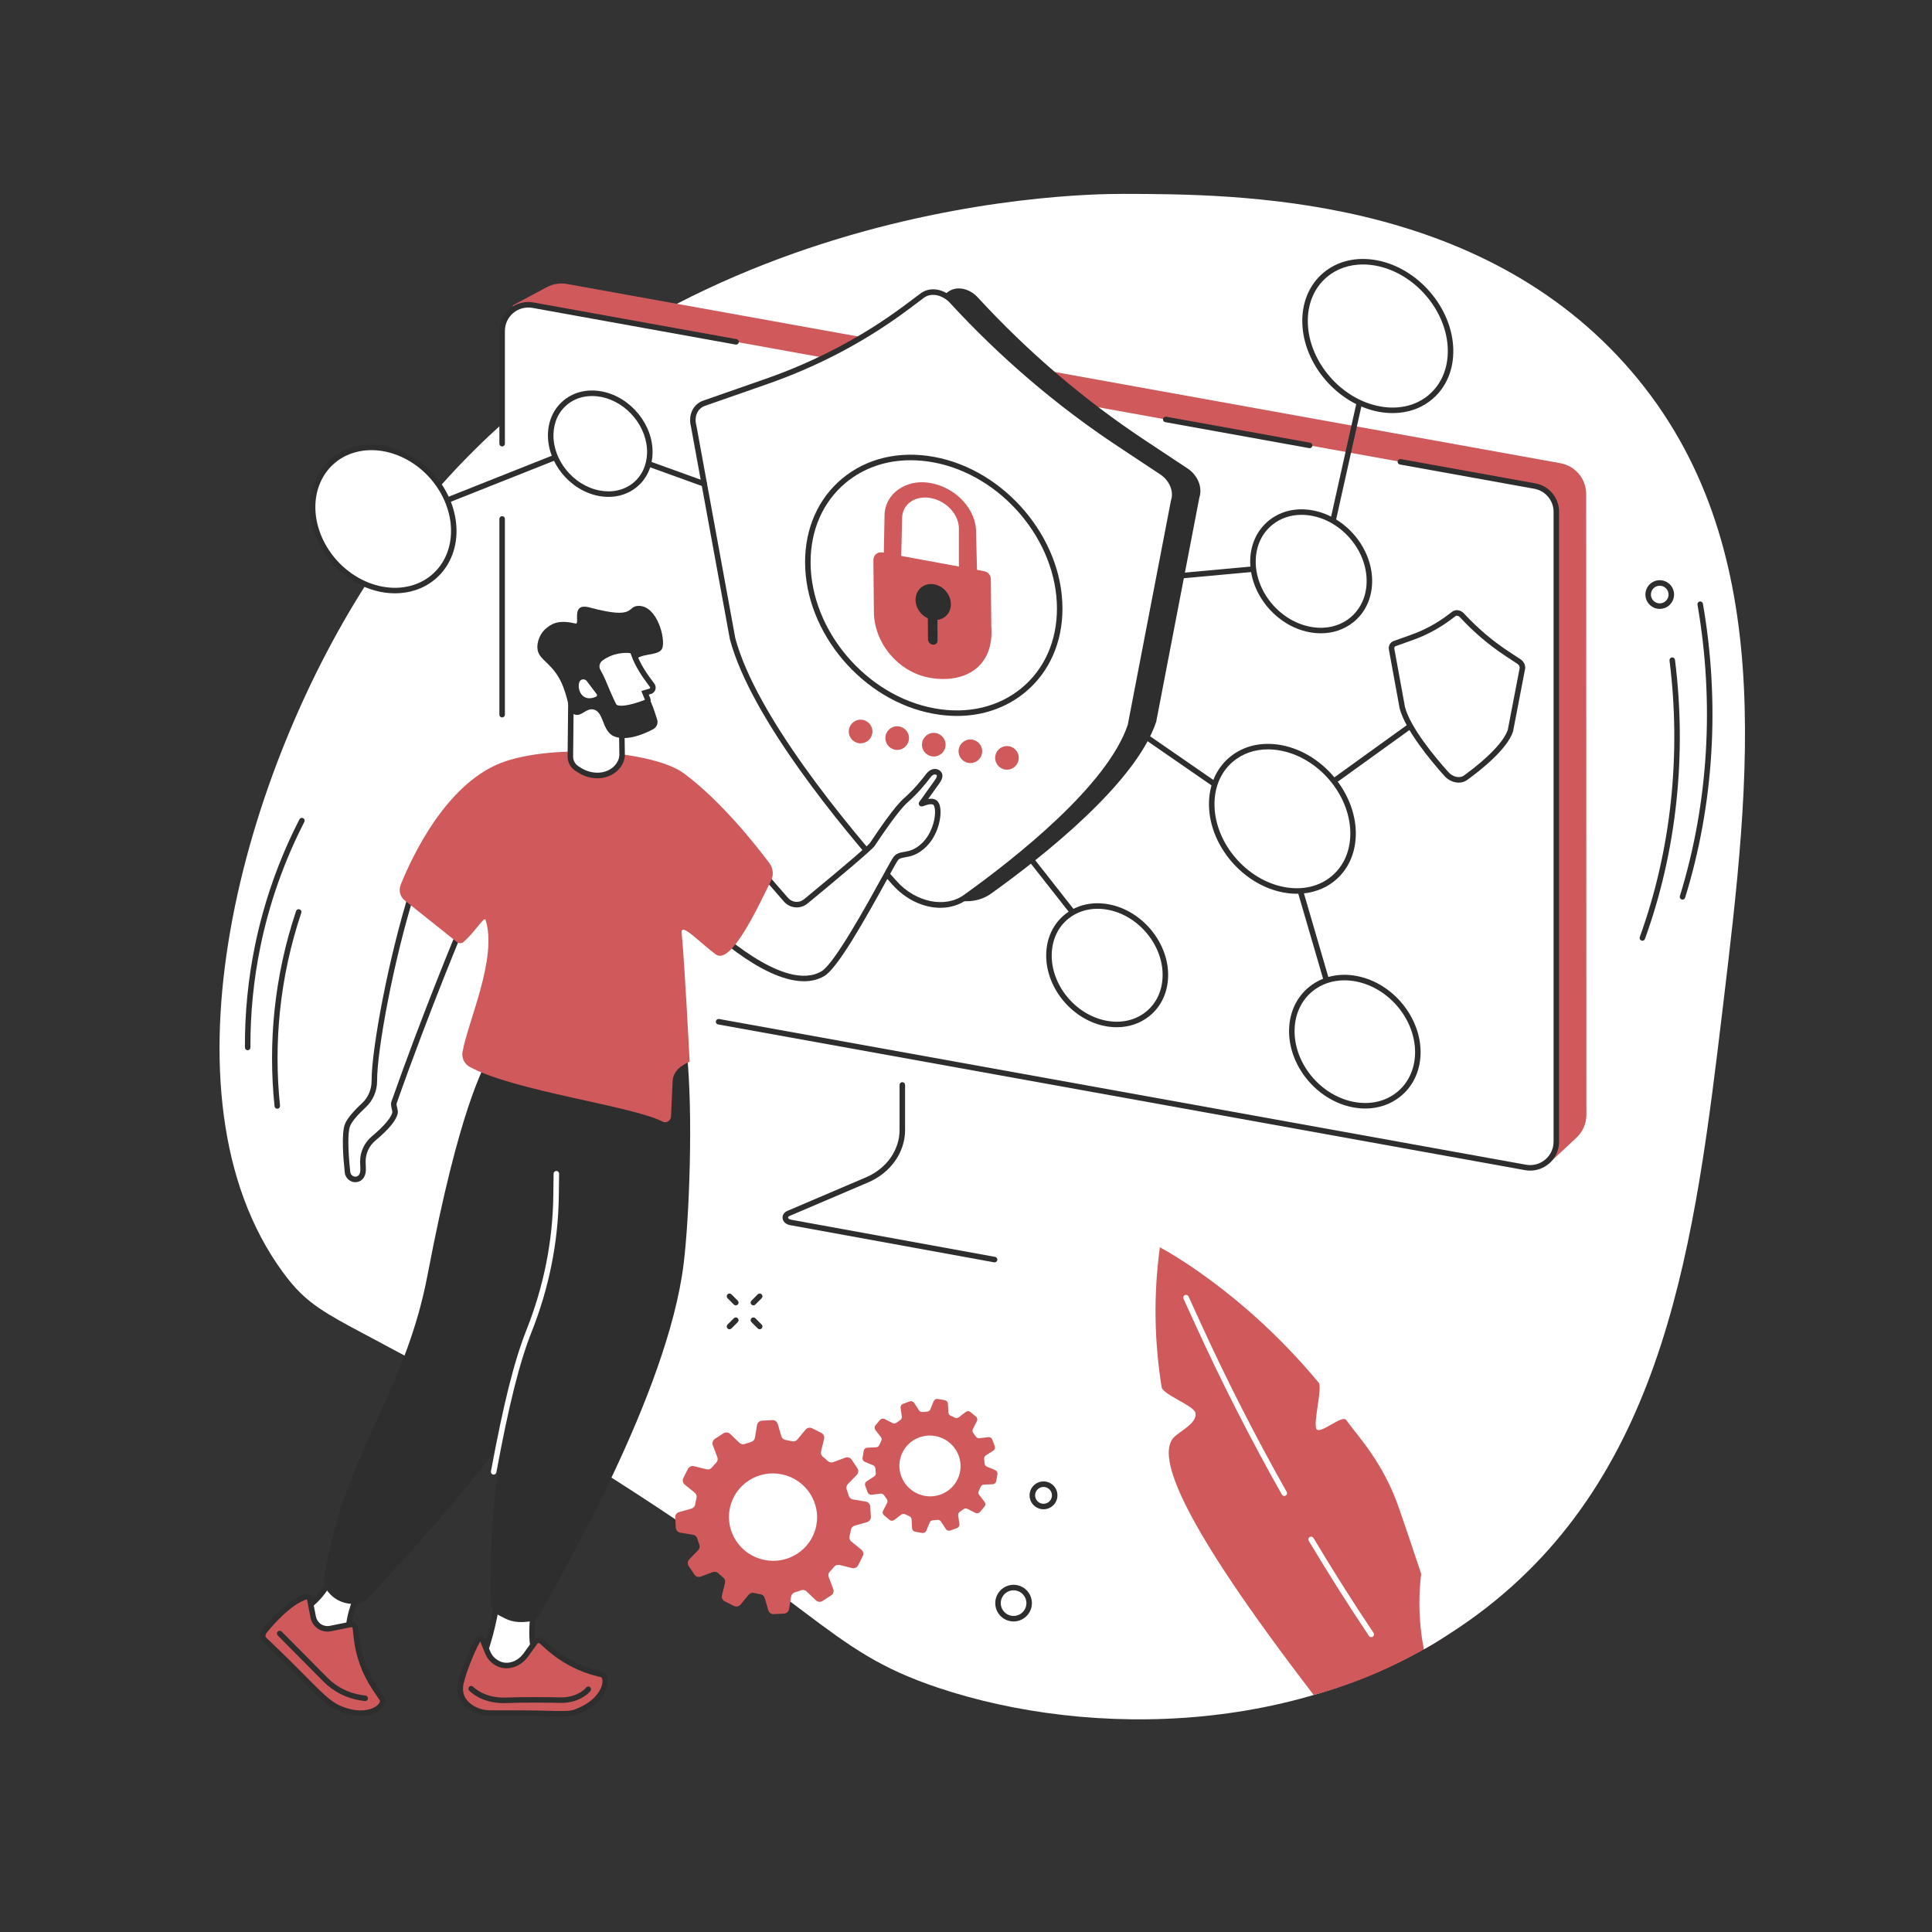 <svg xmlns="http://www.w3.org/2000/svg" xmlns:xlink="http://www.w3.org/1999/xlink" width="500" zoomAndPan="magnify" viewBox="0 0 375 375" height="500" preserveAspectRatio="xMidYMid meet" version="1.0"><rect x="0" y="0" width="375" height="375" fill="#333333" stroke="none"/><defs><clipPath id="7e8a6b6699"><path d="M 42 37.5 L 339 37.5 L 339 334 L 42 334 Z M 42 37.5 " clip-rule="nonzero"/></clipPath></defs><g clip-path="url(#7e8a6b6699)"><path fill="#ffffff" d="M 217.898 37.633 C 208.273 37.617 120.469 38.957 72.492 111.223 C 46.953 149.688 29.816 212.59 54.852 246.863 C 62.242 256.984 66.117 254.758 105.637 278.711 C 159.879 311.598 159.625 320.062 182.078 327.586 C 211.312 337.383 254.504 337.363 286.855 313.309 C 323.566 286.02 328.996 240.664 334.434 195.242 C 339.77 150.664 345.176 105.496 316.793 72.23 C 287.367 37.742 240.074 37.668 217.898 37.633 " fill-opacity="1" fill-rule="nonzero"/></g><path fill="#ffffff" d="M 277.316 318.004 C 277.316 318.004 260.785 286.652 269.863 255.062 C 270.168 254.004 274.406 254.98 274.77 253.922 C 275.234 252.574 271.84 249.195 272.406 247.848 C 274.504 242.855 277.332 237.914 281.059 233.148 C 281.059 233.148 287.68 242.32 290.895 256.953 C 291.137 258.059 286.707 261.355 286.91 262.52 C 287.098 263.617 291.914 262.582 292.059 263.734 C 293.898 278.617 291.602 297.676 277.316 318.004 " fill-opacity="1" fill-rule="nonzero"/><path fill="#cf595b" d="M 261.277 275.605 C 260.52 274.566 256.32 278.398 255.551 277.414 C 254.793 276.441 256.73 269.309 255.965 268.387 C 240.973 250.297 225.129 242.105 225.129 242.105 C 223.836 251.609 224.094 260.695 225.477 269.277 C 225.695 270.648 231.754 272.871 232.031 274.219 C 232.449 276.262 228.945 277.789 227.797 279.043 C 224.504 282.637 228.984 295.152 254.992 328.996 C 259.07 327.879 263.746 326.297 268.762 324.02 C 273.031 322.086 276.746 320.008 279.906 318.016 C 276.953 308.688 274.141 300.266 271.59 292.863 C 268.504 283.898 263.809 279.086 261.277 275.605 " fill-opacity="1" fill-rule="nonzero"/><path fill="#ffffff" d="M 266.156 317.77 C 265.984 317.77 265.816 317.688 265.715 317.535 C 261.68 311.512 257.746 305.297 254.023 299.066 C 253.875 298.812 253.957 298.484 254.211 298.336 C 254.465 298.184 254.793 298.266 254.945 298.52 C 258.656 304.73 262.578 310.93 266.602 316.938 C 266.766 317.184 266.699 317.516 266.453 317.68 C 266.363 317.742 266.262 317.77 266.156 317.77 " fill-opacity="1" fill-rule="nonzero"/><path fill="#ffffff" d="M 249.277 290.371 C 249.094 290.371 248.91 290.273 248.812 290.098 C 242.789 279.438 237.148 268.367 232.051 257.195 L 229.719 252.09 C 229.598 251.82 229.715 251.504 229.984 251.379 C 230.254 251.258 230.57 251.375 230.695 251.645 L 233.023 256.754 C 238.109 267.895 243.734 278.938 249.746 289.574 C 249.891 289.828 249.801 290.156 249.543 290.301 C 249.461 290.348 249.367 290.371 249.277 290.371 " fill-opacity="1" fill-rule="nonzero"/><path fill="#ffffff" d="M 276.367 320.137 C 275.445 315.312 274.73 307.699 277.148 299.07 C 282.977 278.273 302.062 269.242 305.324 267.762 C 305.344 270.746 305.266 288.512 295.375 302.828 C 288.984 312.078 279.957 317.984 279.957 317.984 C 278.516 318.93 277.266 319.648 276.367 320.137 " fill-opacity="1" fill-rule="nonzero"/><path fill="#ffffff" d="M 282.801 309.875 C 282.746 309.875 282.688 309.867 282.633 309.848 C 282.352 309.758 282.199 309.453 282.293 309.172 C 286.359 296.77 299.219 277.477 299.348 277.285 C 299.512 277.039 299.848 276.973 300.094 277.137 C 300.336 277.301 300.402 277.633 300.238 277.879 C 300.109 278.074 287.328 297.242 283.309 309.508 C 283.234 309.734 283.027 309.875 282.801 309.875 " fill-opacity="1" fill-rule="nonzero"/><path fill="#cf595b" d="M 148.297 302.77 C 143.672 301.793 140.707 297.289 141.672 292.707 C 142.637 288.125 147.168 285.199 151.793 286.176 C 156.418 287.148 159.383 291.656 158.418 296.238 C 157.453 300.82 152.918 303.746 148.297 302.77 Z M 167.184 300.785 L 165.254 299.219 C 164.945 298.965 164.801 298.559 164.898 298.172 C 165.004 297.762 165.09 297.355 165.156 296.945 C 165.219 296.555 165.512 296.234 165.895 296.125 L 168.281 295.449 C 168.75 295.316 169.066 294.875 169.035 294.391 L 168.914 292.418 C 168.887 291.934 168.523 291.535 168.039 291.453 L 165.582 291.047 C 165.184 290.98 164.855 290.695 164.742 290.312 C 164.629 289.914 164.496 289.523 164.348 289.137 C 164.207 288.762 164.293 288.34 164.574 288.051 L 166.297 286.277 C 166.637 285.926 166.684 285.391 166.414 284.984 L 165.316 283.332 C 165.047 282.926 164.531 282.758 164.074 282.93 L 161.75 283.793 C 161.371 283.938 160.945 283.848 160.656 283.57 C 160.355 283.285 160.043 283.012 159.715 282.746 C 159.406 282.492 159.266 282.082 159.363 281.695 L 159.957 279.301 C 160.074 278.828 159.848 278.34 159.41 278.121 L 157.629 277.23 C 157.188 277.012 156.66 277.125 156.352 277.5 L 154.773 279.402 C 154.52 279.711 154.109 279.852 153.719 279.754 C 153.309 279.648 152.895 279.562 152.48 279.496 C 152.086 279.43 151.766 279.141 151.656 278.758 L 150.961 276.391 C 150.824 275.922 150.383 275.609 149.895 275.637 L 147.906 275.75 C 147.418 275.777 147.016 276.137 146.934 276.617 L 146.535 279.051 C 146.469 279.445 146.188 279.77 145.801 279.879 C 145.398 279.992 145 280.125 144.605 280.27 C 144.23 280.41 143.809 280.316 143.52 280.043 L 141.723 278.324 C 141.367 277.988 140.828 277.938 140.418 278.203 L 138.758 279.285 C 138.348 279.551 138.184 280.062 138.355 280.516 L 139.234 282.824 C 139.379 283.199 139.293 283.621 139.016 283.91 C 138.727 284.203 138.453 284.516 138.188 284.836 C 137.934 285.148 137.52 285.281 137.125 285.184 L 134.711 284.586 C 134.234 284.469 133.742 284.691 133.523 285.125 L 132.633 286.887 C 132.414 287.32 132.527 287.852 132.906 288.16 L 134.836 289.727 C 135.145 289.98 135.289 290.387 135.191 290.773 C 135.086 291.18 135 291.59 134.934 292 C 134.871 292.395 134.578 292.707 134.195 292.82 L 131.809 293.496 C 131.336 293.629 131.023 294.07 131.055 294.555 L 131.176 296.523 C 131.203 297.012 131.57 297.41 132.051 297.492 L 134.512 297.898 C 134.906 297.961 135.234 298.242 135.344 298.629 C 135.461 299.027 135.594 299.426 135.742 299.816 C 135.887 300.188 135.793 300.605 135.516 300.891 L 133.793 302.668 C 133.453 303.016 133.402 303.555 133.676 303.961 L 134.773 305.613 C 135.043 306.02 135.559 306.184 136.016 306.016 L 138.34 305.148 C 138.719 305.012 139.145 305.098 139.434 305.371 C 139.734 305.66 140.047 305.934 140.371 306.199 C 140.688 306.453 140.824 306.859 140.727 307.25 L 140.133 309.645 C 140.016 310.113 140.242 310.605 140.68 310.824 L 142.461 311.711 C 142.898 311.93 143.43 311.82 143.742 311.445 L 145.316 309.539 C 145.57 309.234 145.98 309.094 146.371 309.191 C 146.781 309.293 147.195 309.379 147.609 309.449 C 148.004 309.516 148.324 309.805 148.434 310.188 L 149.125 312.555 C 149.262 313.023 149.707 313.332 150.195 313.305 L 152.184 313.195 C 152.672 313.168 153.078 312.809 153.152 312.328 L 153.555 309.891 C 153.621 309.496 153.906 309.176 154.293 309.066 C 154.695 308.953 155.09 308.82 155.48 308.676 C 155.855 308.535 156.281 308.625 156.57 308.902 L 158.367 310.621 C 158.723 310.957 159.262 311.008 159.672 310.742 L 161.332 309.66 C 161.742 309.395 161.906 308.883 161.734 308.426 L 160.855 306.117 C 160.711 305.746 160.797 305.32 161.074 305.035 C 161.363 304.738 161.637 304.43 161.902 304.109 C 162.156 303.797 162.57 303.664 162.965 303.762 L 165.379 304.359 C 165.855 304.477 166.348 304.254 166.566 303.82 L 167.457 302.055 C 167.676 301.621 167.562 301.094 167.184 300.785 " fill-opacity="1" fill-rule="nonzero"/><path fill="#cf595b" d="M 178.016 289.879 C 175.039 288.488 173.746 284.973 175.121 282.023 C 176.504 279.078 180.031 277.812 183.004 279.203 C 185.98 280.594 187.273 284.113 185.895 287.059 C 184.52 290.008 180.988 291.27 178.016 289.879 Z M 191.109 291.523 L 190.051 290.156 C 189.883 289.938 189.852 289.641 189.977 289.395 C 190.109 289.133 190.234 288.871 190.344 288.602 C 190.449 288.348 190.695 288.18 190.973 288.168 L 192.695 288.086 C 193.035 288.066 193.316 287.82 193.371 287.488 L 193.602 286.133 C 193.66 285.801 193.477 285.473 193.164 285.344 L 191.562 284.68 C 191.305 284.574 191.129 284.328 191.113 284.051 C 191.098 283.762 191.07 283.477 191.031 283.191 C 190.992 282.914 191.121 282.645 191.355 282.492 L 192.805 281.566 C 193.086 281.383 193.203 281.027 193.086 280.711 L 192.605 279.418 C 192.484 279.102 192.164 278.906 191.824 278.949 L 190.117 279.168 C 189.84 279.203 189.566 279.078 189.414 278.844 C 189.254 278.602 189.086 278.367 188.91 278.137 C 188.734 277.914 188.707 277.617 188.836 277.367 L 189.617 275.844 C 189.77 275.543 189.691 275.176 189.43 274.957 L 188.363 274.074 C 188.102 273.855 187.727 273.848 187.457 274.055 L 186.09 275.094 C 185.871 275.262 185.57 275.289 185.324 275.164 C 185.062 275.027 184.797 274.902 184.527 274.793 C 184.27 274.688 184.098 274.438 184.082 274.164 L 183.988 272.449 C 183.969 272.113 183.719 271.832 183.387 271.773 L 182.02 271.535 C 181.688 271.477 181.355 271.656 181.227 271.969 L 180.574 273.555 C 180.465 273.809 180.223 273.984 179.945 273.996 C 179.652 274.008 179.363 274.035 179.074 274.07 C 178.797 274.109 178.527 273.98 178.375 273.746 L 177.43 272.301 C 177.246 272.016 176.887 271.895 176.57 272.012 L 175.273 272.48 C 174.953 272.598 174.762 272.918 174.805 273.25 L 175.039 274.953 C 175.074 275.23 174.949 275.5 174.715 275.648 C 174.473 275.805 174.238 275.973 174.008 276.148 C 173.785 276.316 173.484 276.344 173.234 276.215 L 171.695 275.43 C 171.395 275.273 171.023 275.348 170.809 275.605 L 169.926 276.66 C 169.711 276.918 169.703 277.293 169.91 277.562 L 170.969 278.926 C 171.137 279.148 171.172 279.445 171.043 279.691 C 170.91 279.949 170.789 280.215 170.676 280.48 C 170.57 280.734 170.324 280.902 170.047 280.918 L 168.324 281 C 167.984 281.016 167.703 281.262 167.648 281.594 L 167.418 282.949 C 167.359 283.281 167.543 283.609 167.855 283.738 L 169.457 284.402 C 169.715 284.512 169.891 284.754 169.906 285.031 C 169.922 285.32 169.949 285.609 169.988 285.898 C 170.027 286.172 169.898 286.441 169.664 286.59 L 168.219 287.52 C 167.934 287.699 167.816 288.055 167.934 288.375 L 168.414 289.664 C 168.535 289.98 168.855 290.18 169.191 290.133 L 170.902 289.918 C 171.18 289.883 171.453 290.008 171.609 290.242 C 171.766 290.48 171.934 290.715 172.113 290.945 C 172.285 291.168 172.312 291.469 172.184 291.715 L 171.402 293.242 C 171.25 293.543 171.328 293.91 171.59 294.125 L 172.652 295.008 C 172.918 295.227 173.293 295.234 173.562 295.031 L 174.926 293.988 C 175.148 293.82 175.449 293.793 175.695 293.922 C 175.957 294.055 176.227 294.18 176.492 294.289 C 176.75 294.398 176.922 294.645 176.938 294.922 L 177.031 296.633 C 177.047 296.969 177.301 297.25 177.637 297.309 L 179 297.547 C 179.332 297.605 179.664 297.426 179.793 297.117 L 180.449 295.531 C 180.555 295.273 180.801 295.102 181.078 295.086 C 181.367 295.074 181.656 295.051 181.941 295.012 C 182.219 294.977 182.492 295.105 182.645 295.336 L 183.59 296.785 C 183.777 297.07 184.133 297.188 184.453 297.074 L 185.746 296.602 C 186.066 296.488 186.262 296.168 186.215 295.832 L 185.984 294.133 C 185.945 293.855 186.07 293.582 186.305 293.434 C 186.543 293.277 186.781 293.113 187.012 292.938 C 187.23 292.766 187.535 292.742 187.781 292.867 L 189.324 293.656 C 189.625 293.809 189.996 293.734 190.211 293.477 L 191.094 292.426 C 191.309 292.168 191.316 291.793 191.109 291.523 " fill-opacity="1" fill-rule="nonzero"/><path fill="#ffffff" d="M 229.648 187.324 L 180.535 179.988 C 180.219 179.988 180.113 180.285 180.113 180.566 L 180.113 222.352 C 180.113 226.352 152.211 236.746 151.938 236.219 L 151.906 240.641 C 151.902 241.465 152.59 242.02 153.547 242.191 L 195.352 249.84 C 197.262 249.84 199.148 249.414 200.879 248.688 L 223.52 239.156 C 227.598 237.438 230.168 233.754 230.168 229.734 L 230.168 187.906 C 230.168 187.621 229.969 187.324 229.648 187.324 " fill-opacity="1" fill-rule="nonzero"/><path fill="#ffffff" d="M 175.141 177.555 L 175.141 219.348 C 175.141 223.469 172.488 227.223 168.324 229 L 153.051 235.52 C 152.055 235.945 152.289 237.094 153.5 237.281 L 195.461 244.926 C 197.348 244.926 199.215 244.555 200.918 243.836 L 217.84 236.711 C 222.039 234.945 224.715 231.176 224.715 227.035 L 224.715 185.199 C 224.715 185.031 224.559 184.891 224.367 184.891 L 175.488 177.242 C 175.297 177.242 175.141 177.383 175.141 177.555 " fill-opacity="1" fill-rule="nonzero"/><path fill="#2e2e2e" d="M 193.055 245.023 C 193.02 245.023 192.988 245.02 192.957 245.016 L 153.402 237.809 C 152.582 237.68 151.988 237.156 151.902 236.477 C 151.824 235.863 152.184 235.309 152.844 235.027 L 168.113 228.508 C 172.059 226.824 174.605 223.23 174.605 219.348 L 174.605 210.582 C 174.605 210.289 174.844 210.047 175.141 210.047 C 175.438 210.047 175.676 210.289 175.676 210.582 L 175.676 219.348 C 175.676 223.656 172.871 227.641 168.535 229.492 L 153.262 236.012 C 153.059 236.098 152.949 236.223 152.965 236.344 C 152.984 236.496 153.184 236.691 153.582 236.75 L 193.148 243.961 C 193.441 244.016 193.633 244.293 193.578 244.586 C 193.531 244.84 193.309 245.023 193.055 245.023 " fill-opacity="1" fill-rule="nonzero"/><path fill="#cf595b" d="M 305.996 220.816 L 300.516 225.93 L 102.125 191.602 C 99.387 191.125 97.402 188.727 97.445 185.949 L 99.543 59.27 L 106.117 55.742 C 107.324 55.098 108.711 54.879 110.059 55.121 L 302.875 89.91 C 305.773 90.434 307.875 92.949 307.875 95.891 L 307.918 216.383 C 307.918 218.062 307.223 219.668 305.996 220.816 " fill-opacity="1" fill-rule="nonzero"/><path fill="#ffffff" d="M 296.102 226.598 L 101.641 191.484 C 99.223 191.051 97.465 188.945 97.465 186.488 L 97.465 64.23 C 97.465 61.066 100.332 58.672 103.445 59.234 L 297.906 94.348 C 300.324 94.781 302.082 96.887 302.082 99.344 L 302.082 221.602 C 302.082 224.766 299.215 227.16 296.102 226.598 " fill-opacity="1" fill-rule="nonzero"/><path fill="#2e2e2e" d="M 97.465 86.656 C 97.168 86.656 96.93 86.414 96.93 86.121 L 96.93 64.23 C 96.93 62.562 97.664 60.992 98.945 59.926 C 100.223 58.855 101.902 58.41 103.539 58.707 L 142.969 65.828 C 143.262 65.879 143.453 66.156 143.402 66.449 C 143.348 66.738 143.07 66.93 142.781 66.879 L 103.352 59.762 C 102.023 59.523 100.668 59.879 99.629 60.746 C 98.594 61.609 98 62.879 98 64.23 L 98 86.121 C 98 86.414 97.762 86.656 97.465 86.656 " fill-opacity="1" fill-rule="nonzero"/><path fill="#2e2e2e" d="M 97.465 139.254 C 97.168 139.254 96.93 139.012 96.93 138.719 L 96.93 100.719 C 96.93 100.426 97.168 100.184 97.465 100.184 C 97.762 100.184 98 100.426 98 100.719 L 98 138.719 C 98 139.012 97.762 139.254 97.465 139.254 " fill-opacity="1" fill-rule="nonzero"/><path fill="#2e2e2e" d="M 297.008 227.215 C 296.676 227.215 296.34 227.184 296.008 227.125 L 139.383 198.844 C 139.09 198.793 138.898 198.516 138.953 198.223 C 139.004 197.93 139.281 197.738 139.574 197.789 L 296.195 226.07 C 297.523 226.312 298.879 225.953 299.914 225.086 C 300.953 224.219 301.547 222.949 301.547 221.602 L 301.547 99.344 C 301.547 97.145 299.977 95.262 297.812 94.871 L 271.719 90.16 C 271.426 90.109 271.234 89.828 271.285 89.539 C 271.34 89.25 271.617 89.055 271.91 89.109 L 298.004 93.82 C 300.676 94.301 302.617 96.625 302.617 99.344 L 302.617 221.602 C 302.617 223.27 301.883 224.84 300.602 225.906 C 299.582 226.758 298.312 227.215 297.008 227.215 " fill-opacity="1" fill-rule="nonzero"/><path fill="#2e2e2e" d="M 254.203 86.992 C 254.172 86.992 254.137 86.988 254.105 86.98 L 226.172 81.938 C 225.883 81.887 225.688 81.605 225.742 81.316 C 225.793 81.023 226.074 80.832 226.363 80.883 L 254.297 85.93 C 254.59 85.98 254.781 86.258 254.727 86.551 C 254.68 86.809 254.457 86.992 254.203 86.992 " fill-opacity="1" fill-rule="nonzero"/><path fill="#2e2e2e" d="M 141.664 77.551 L 153.793 73.316 C 163.664 69.875 172.797 65.039 180.961 58.938 L 184.027 56.645 C 185.625 55.453 188.117 55.914 189.77 57.711 C 199.48 68.273 210.406 77.609 222.191 85.422 L 230.531 90.949 C 232.469 92.234 233.445 94.617 232.805 96.523 L 224.414 140.113 C 220.41 152.055 202.43 166.246 192.379 173.445 C 188.488 176.23 182.5 175.008 178.605 170.641 C 168.711 159.539 151.266 138.422 147.191 123.281 L 139.641 81.996 C 139.102 79.996 139.941 78.156 141.664 77.551 " fill-opacity="1" fill-rule="nonzero"/><path fill="#ffffff" d="M 136.668 78.266 L 148.801 74.031 C 158.672 70.586 167.801 65.754 175.969 59.648 L 179.035 57.359 C 180.629 56.164 183.125 56.629 184.773 58.422 C 194.484 68.984 205.41 78.324 217.199 86.137 L 225.539 91.664 C 227.477 92.949 228.449 95.332 227.812 97.234 L 219.418 140.828 C 215.418 152.77 197.434 166.961 187.387 174.156 C 183.496 176.945 177.504 175.723 173.609 171.352 C 163.715 160.254 146.27 139.137 142.199 123.996 L 134.645 82.711 C 134.105 80.711 134.945 78.867 136.668 78.266 " fill-opacity="1" fill-rule="nonzero"/><path fill="#2e2e2e" d="M 142.723 123.879 C 146.766 138.879 164.059 159.836 174.012 170.996 C 177.695 175.133 183.434 176.328 187.074 173.723 C 197.266 166.422 214.941 152.43 218.898 140.691 L 227.293 97.098 L 227.305 97.062 C 227.867 95.391 226.98 93.262 225.242 92.109 L 216.902 86.582 C 205.07 78.738 194.129 69.387 184.379 58.785 C 182.926 57.203 180.719 56.766 179.355 57.785 L 176.289 60.078 C 168.082 66.211 158.891 71.074 148.977 74.535 L 136.848 78.77 C 135.391 79.277 134.695 80.844 135.164 82.57 L 135.172 82.613 Z M 182.516 176.203 C 179.277 176.203 175.82 174.633 173.211 171.707 C 163.191 160.473 145.773 139.352 141.684 124.133 L 141.672 124.094 L 134.121 82.828 C 133.527 80.578 134.523 78.449 136.492 77.762 L 136.668 78.266 L 136.492 77.762 L 148.625 73.527 C 158.434 70.102 167.527 65.289 175.648 59.223 L 178.715 56.93 C 180.543 55.562 183.32 56.051 185.168 58.059 C 194.859 68.598 205.734 77.895 217.492 85.691 L 225.836 91.215 C 227.949 92.621 229.02 95.258 228.332 97.371 L 219.938 140.965 L 219.926 140.996 C 215.895 153.031 198.004 167.211 187.699 174.594 C 186.18 175.68 184.383 176.203 182.516 176.203 " fill-opacity="1" fill-rule="nonzero"/><path fill="#ffffff" d="M 144.008 84.711 L 154.051 81.203 C 162.223 78.352 169.785 74.348 176.547 69.297 L 179.086 67.398 C 180.406 66.41 182.469 66.793 183.84 68.281 C 191.879 77.023 200.926 84.758 210.684 91.227 L 217.59 95.801 C 219.195 96.867 220 98.84 219.473 100.414 L 212.52 136.508 C 209.211 146.398 194.32 158.145 186 164.105 C 182.781 166.414 177.82 165.398 174.594 161.781 C 166.398 152.594 151.957 135.109 148.586 122.574 L 142.332 88.391 C 141.887 86.734 142.582 85.207 144.008 84.711 " fill-opacity="1" fill-rule="nonzero"/><path fill="#ffffff" d="M 205.688 118.094 C 205.699 131.57 194.766 140.488 181.266 138.012 C 167.77 135.539 156.812 122.605 156.801 109.133 C 156.789 95.656 167.723 86.734 181.223 89.211 C 194.723 91.688 205.676 104.617 205.688 118.094 " fill-opacity="1" fill-rule="nonzero"/><path fill="#2e2e2e" d="M 176.754 89.332 C 171.977 89.332 167.598 90.836 164.129 93.73 C 159.746 97.391 157.332 102.859 157.336 109.129 C 157.348 122.34 168.129 135.059 181.363 137.484 C 187.816 138.672 193.852 137.25 198.359 133.492 C 202.746 129.836 205.16 124.367 205.152 118.094 C 205.141 104.883 194.363 92.164 181.129 89.734 C 179.641 89.465 178.18 89.332 176.754 89.332 Z M 185.742 138.965 C 184.25 138.965 182.723 138.824 181.168 138.539 C 167.449 136.023 156.277 122.832 156.266 109.133 C 156.262 102.535 158.812 96.773 163.445 92.906 C 168.199 88.941 174.547 87.441 181.32 88.684 C 195.039 91.199 206.211 104.391 206.223 118.094 C 206.23 124.688 203.68 130.449 199.047 134.316 C 195.379 137.371 190.766 138.965 185.742 138.965 " fill-opacity="1" fill-rule="nonzero"/><path fill="#cf595b" d="M 174.918 108.453 L 175.098 100.492 C 175.176 97.922 177.48 96.227 180.379 96.625 C 183.57 97.07 186.207 99.871 186.117 102.699 L 186.117 110.859 C 186.09 111.723 189.652 112.637 189.668 111.844 L 189.457 103.484 C 189.598 98.938 185.508 94.449 180.215 93.688 L 180.215 93.691 C 175.84 93.062 171.82 95.77 171.691 99.922 L 171.539 107.965 L 174.918 108.453 " fill-opacity="1" fill-rule="nonzero"/><path fill="#cf595b" d="M 180.367 131.535 C 186.949 132.75 193.055 129.727 192.41 121.449 L 192.32 112.363 C 192.312 111.656 191.766 111.008 191.07 110.879 L 171.293 107.234 C 170.324 107.059 169.516 107.738 169.523 108.715 L 169.625 118.809 C 169.688 124.871 174.383 130.434 180.367 131.535 " fill-opacity="1" fill-rule="nonzero"/><path fill="#2e2e2e" d="M 180.996 125.121 C 181.535 125.223 181.984 124.844 181.98 124.305 L 181.93 116.266 C 181.926 115.77 181.543 115.312 181.055 115.223 C 180.516 115.125 180.066 115.5 180.07 116.043 L 180.121 124.078 C 180.121 124.574 180.508 125.031 180.996 125.121 " fill-opacity="1" fill-rule="nonzero"/><path fill="#2e2e2e" d="M 177.719 116.223 C 177.613 118.117 179.055 119.934 180.945 120.281 C 182.836 120.629 184.453 119.375 184.562 117.48 C 184.668 115.586 183.227 113.77 181.336 113.418 C 179.449 113.07 177.828 114.328 177.719 116.223 " fill-opacity="1" fill-rule="nonzero"/><path fill="#cf595b" d="M 169.336 141.957 C 169.348 143.227 168.332 144.266 167.066 144.277 C 165.801 144.293 164.762 143.277 164.746 142.012 C 164.73 140.746 165.746 139.707 167.016 139.691 C 168.281 139.676 169.32 140.691 169.336 141.957 " fill-opacity="1" fill-rule="nonzero"/><path fill="#cf595b" d="M 176.438 143.238 C 176.449 144.504 175.438 145.543 174.168 145.559 C 172.902 145.57 171.863 144.559 171.852 143.289 C 171.836 142.023 172.852 140.984 174.117 140.969 C 175.383 140.957 176.422 141.973 176.438 143.238 " fill-opacity="1" fill-rule="nonzero"/><path fill="#cf595b" d="M 183.539 144.516 C 183.555 145.785 182.539 146.82 181.27 146.836 C 180.004 146.852 178.965 145.836 178.949 144.57 C 178.938 143.305 179.953 142.266 181.219 142.25 C 182.484 142.234 183.523 143.25 183.539 144.516 " fill-opacity="1" fill-rule="nonzero"/><path fill="#cf595b" d="M 190.641 145.797 C 190.656 147.062 189.641 148.102 188.375 148.113 C 187.109 148.129 186.07 147.113 186.055 145.848 C 186.039 144.582 187.055 143.543 188.32 143.527 C 189.59 143.516 190.625 144.531 190.641 145.797 " fill-opacity="1" fill-rule="nonzero"/><path fill="#cf595b" d="M 197.742 147.074 C 197.758 148.34 196.742 149.379 195.477 149.395 C 194.211 149.41 193.172 148.395 193.156 147.129 C 193.145 145.859 194.156 144.82 195.426 144.809 C 196.691 144.793 197.73 145.809 197.742 147.074 " fill-opacity="1" fill-rule="nonzero"/><path fill="#2e2e2e" d="M 255.297 117.023 C 255.258 117.023 255.219 117.023 255.18 117.012 C 254.891 116.949 254.711 116.664 254.777 116.375 L 264.266 73.844 C 264.332 73.555 264.621 73.375 264.906 73.441 C 265.195 73.504 265.375 73.789 265.312 74.078 L 255.82 116.605 C 255.766 116.855 255.543 117.023 255.297 117.023 " fill-opacity="1" fill-rule="nonzero"/><path fill="#2e2e2e" d="M 229.434 112.262 C 229.16 112.262 228.93 112.055 228.902 111.777 C 228.875 111.484 229.09 111.223 229.387 111.195 L 254.66 108.875 C 254.953 108.848 255.215 109.062 255.242 109.355 C 255.27 109.652 255.055 109.914 254.758 109.941 L 229.484 112.262 C 229.465 112.262 229.449 112.262 229.434 112.262 " fill-opacity="1" fill-rule="nonzero"/><path fill="#ffffff" d="M 265.793 113.105 C 265.609 119.332 260.402 123.391 254.164 122.168 C 247.93 120.945 243.02 114.902 243.207 108.676 C 243.391 102.449 248.598 98.391 254.832 99.613 C 261.074 100.836 265.977 106.875 265.793 113.105 " fill-opacity="1" fill-rule="nonzero"/><path fill="#ffffff" d="M 246.395 117.223 C 251.277 123.445 256.781 124.18 262.668 119.848 C 260.121 114.254 249.297 112.273 246.395 117.223 " fill-opacity="1" fill-rule="nonzero"/><path fill="#ffffff" d="M 258.637 110.176 C 258.637 112.348 256.879 113.758 254.711 113.336 C 252.539 112.91 250.785 110.805 250.785 108.637 C 250.785 106.469 252.539 105.055 254.711 105.48 C 256.879 105.906 258.637 108.008 258.637 110.176 " fill-opacity="1" fill-rule="nonzero"/><path fill="#2e2e2e" d="M 265.793 113.105 L 265.801 113.105 Z M 252.625 99.93 C 250.52 99.93 248.574 100.578 247 101.832 C 244.98 103.445 243.824 105.883 243.742 108.691 C 243.562 114.66 248.285 120.469 254.27 121.641 C 257.172 122.211 259.918 121.609 262 119.945 C 264.016 118.332 265.176 115.898 265.258 113.09 C 265.438 107.121 260.715 101.312 254.73 100.137 C 254.02 100 253.312 99.93 252.625 99.93 Z M 256.379 122.922 C 255.621 122.922 254.848 122.848 254.062 122.691 C 247.59 121.422 242.48 115.129 242.668 108.66 C 242.762 105.531 244.062 102.809 246.332 100.996 C 248.664 99.133 251.719 98.457 254.938 99.09 C 261.41 100.355 266.52 106.652 266.328 113.117 C 266.238 116.25 264.938 118.973 262.668 120.785 C 260.902 122.191 258.727 122.922 256.379 122.922 " fill-opacity="1" fill-rule="nonzero"/><path fill="#ffffff" d="M 253.309 62.602 C 253.145 54.77 259.328 49.594 267.129 51.039 C 274.926 52.484 281.383 60.004 281.547 67.84 C 281.715 75.672 275.531 80.848 267.73 79.402 C 259.934 77.957 253.477 70.438 253.309 62.602 " fill-opacity="1" fill-rule="nonzero"/><path fill="#2e2e2e" d="M 264.539 51.332 C 261.867 51.332 259.43 52.176 257.52 53.801 C 255.074 55.879 253.77 59.004 253.844 62.594 C 254.008 70.172 260.281 77.477 267.828 78.875 C 271.473 79.551 274.848 78.758 277.34 76.641 C 279.785 74.562 281.09 71.441 281.016 67.848 C 280.852 60.27 274.578 52.965 267.031 51.566 C 266.184 51.41 265.352 51.332 264.539 51.332 Z M 270.324 80.18 C 269.449 80.18 268.547 80.098 267.633 79.93 C 259.613 78.441 252.945 70.676 252.777 62.613 C 252.691 58.695 254.129 55.277 256.824 52.984 C 259.566 50.656 263.262 49.781 267.227 50.516 C 275.246 52 281.914 59.766 282.082 67.828 C 282.168 71.746 280.727 75.164 278.031 77.457 C 275.926 79.246 273.25 80.18 270.324 80.18 " fill-opacity="1" fill-rule="nonzero"/><path fill="#ffffff" d="M 259.125 61.219 L 260.574 61.5 C 260.562 57.82 263.562 55.43 267.297 56.16 C 271.039 56.887 274.109 60.457 274.195 64.152 L 275.648 64.434 C 277.531 64.805 279.082 66.613 279.105 68.48 C 279.129 70.348 277.621 71.562 275.734 71.195 L 259.211 67.98 C 257.324 67.613 255.777 65.801 255.754 63.934 C 255.73 62.066 257.238 60.852 259.125 61.219 " fill-opacity="1" fill-rule="nonzero"/><path fill="#2e2e2e" d="M 77.641 101.27 C 77.426 101.27 77.227 101.141 77.145 100.93 C 77.035 100.656 77.168 100.344 77.441 100.238 L 114.539 85.504 C 114.66 85.457 114.797 85.453 114.918 85.5 L 136.879 93.426 C 137.156 93.527 137.301 93.836 137.203 94.109 C 137.102 94.391 136.793 94.535 136.516 94.434 L 114.746 86.574 L 77.836 101.23 C 77.773 101.254 77.707 101.27 77.641 101.27 " fill-opacity="1" fill-rule="nonzero"/><path fill="#ffffff" d="M 126.129 88.004 C 125.969 93.309 121.535 96.762 116.227 95.723 C 110.914 94.68 106.734 89.535 106.895 84.234 C 107.051 78.93 111.484 75.477 116.793 76.516 C 122.105 77.559 126.285 82.699 126.129 88.004 " fill-opacity="1" fill-rule="nonzero"/><path fill="#ffffff" d="M 109.609 91.512 C 113.766 96.812 118.453 97.438 123.465 93.746 C 121.297 88.984 112.078 87.297 109.609 91.512 " fill-opacity="1" fill-rule="nonzero"/><path fill="#ffffff" d="M 120.031 85.512 C 120.031 87.359 118.535 88.562 116.688 88.199 C 114.844 87.836 113.348 86.047 113.348 84.199 C 113.348 82.355 114.844 81.152 116.688 81.512 C 118.535 81.875 120.031 83.664 120.031 85.512 " fill-opacity="1" fill-rule="nonzero"/><path fill="#2e2e2e" d="M 114.914 76.867 C 113.137 76.867 111.496 77.414 110.176 78.469 C 108.473 79.828 107.5 81.879 107.43 84.25 C 107.277 89.293 111.273 94.203 116.328 95.195 C 118.777 95.676 121.09 95.168 122.848 93.77 C 124.547 92.41 125.523 90.355 125.594 87.988 C 125.742 82.945 121.75 78.035 116.691 77.043 C 116.09 76.926 115.496 76.867 114.914 76.867 Z M 118.109 96.445 C 117.461 96.445 116.797 96.379 116.121 96.246 C 110.574 95.16 106.195 89.762 106.359 84.219 C 106.438 81.531 107.555 79.191 109.508 77.633 C 111.512 76.035 114.137 75.449 116.898 75.992 C 122.445 77.082 126.828 82.477 126.66 88.02 L 126.129 88.004 L 126.66 88.02 C 126.582 90.707 125.465 93.047 123.512 94.605 C 121.996 95.816 120.125 96.445 118.109 96.445 " fill-opacity="1" fill-rule="nonzero"/><path fill="#ffffff" d="M 61.695 93.41 C 64.559 86.887 72.559 84.879 79.566 88.926 C 86.57 92.973 89.926 101.539 87.062 108.059 C 84.195 114.582 76.195 116.586 69.191 112.543 C 62.188 108.496 58.832 99.93 61.695 93.41 " fill-opacity="1" fill-rule="nonzero"/><path fill="#2e2e2e" d="M 62.188 93.625 C 59.434 99.891 62.695 108.172 69.461 112.078 C 72.973 114.105 76.926 114.633 80.309 113.523 C 83.145 112.594 85.371 110.578 86.57 107.844 C 89.324 101.574 86.062 93.297 79.297 89.391 C 75.785 87.359 71.832 86.836 68.449 87.945 C 65.609 88.871 63.387 90.891 62.188 93.625 Z M 76.66 115.164 C 74.074 115.164 71.395 114.43 68.926 113.004 C 61.703 108.832 58.242 99.945 61.207 93.195 C 62.531 90.176 64.984 87.949 68.117 86.926 C 71.789 85.723 76.059 86.281 79.832 88.461 C 87.055 92.633 90.516 101.52 87.551 108.273 C 86.227 111.289 83.773 113.516 80.641 114.543 C 79.371 114.957 78.027 115.164 76.66 115.164 " fill-opacity="1" fill-rule="nonzero"/><path fill="#ffffff" d="M 65.477 92.832 C 65.453 92.664 65.566 92.555 65.727 92.582 L 83.117 95.715 C 83.273 95.742 83.422 95.902 83.441 96.066 L 83.465 108.336 C 83.465 108.695 83.199 108.914 82.84 108.852 L 66.469 105.902 C 65.953 105.812 65.496 105.266 65.496 104.746 L 65.477 92.832 " fill-opacity="1" fill-rule="nonzero"/><path fill="#ffffff" d="M 74.586 102.27 C 73.922 102.27 73.195 101.949 72.633 101.359 L 66.969 95.359 C 66.766 95.148 66.773 94.805 66.988 94.605 C 67.203 94.402 67.543 94.41 67.746 94.625 L 73.406 100.621 C 73.906 101.145 74.578 101.348 74.973 101.098 L 81.117 97.273 C 81.367 97.117 81.699 97.191 81.855 97.445 C 82.012 97.695 81.934 98.023 81.684 98.184 L 75.543 102.008 C 75.262 102.184 74.93 102.27 74.586 102.27 " fill-opacity="1" fill-rule="nonzero"/><path fill="#2e2e2e" d="M 260.406 200.91 C 260.172 200.91 259.961 200.758 259.891 200.527 L 248.566 161.711 L 222.695 143.836 C 222.453 143.668 222.395 143.332 222.562 143.09 C 222.73 142.848 223.062 142.785 223.305 142.957 L 249.332 160.938 C 249.434 161.012 249.508 161.113 249.543 161.23 L 260.918 200.227 C 261 200.512 260.84 200.809 260.555 200.891 C 260.504 200.906 260.453 200.91 260.406 200.91 " fill-opacity="1" fill-rule="nonzero"/><path fill="#2e2e2e" d="M 252.125 157.031 C 251.961 157.031 251.797 156.953 251.691 156.809 C 251.52 156.57 251.574 156.234 251.812 156.062 L 276.477 138.285 C 276.719 138.109 277.051 138.164 277.227 138.406 C 277.398 138.645 277.344 138.98 277.105 139.152 L 252.438 156.93 C 252.344 156.996 252.234 157.031 252.125 157.031 " fill-opacity="1" fill-rule="nonzero"/><path fill="#ffffff" d="M 270.688 124.926 L 273.98 123.75 C 276.664 122.793 279.148 121.461 281.367 119.781 L 282.199 119.152 C 282.633 118.824 283.309 118.945 283.758 119.434 C 286.398 122.293 289.367 124.812 292.57 126.922 L 294.84 128.41 C 295.363 128.758 295.629 129.406 295.457 129.926 L 293.176 141.816 C 292.09 145.078 287.199 148.977 284.469 150.953 C 283.414 151.723 281.785 151.398 280.727 150.215 C 278.035 147.211 273.293 141.492 272.188 137.375 L 270.137 126.145 C 269.988 125.598 270.219 125.094 270.688 124.926 " fill-opacity="1" fill-rule="nonzero"/><path fill="#2e2e2e" d="M 272.711 137.258 C 273.797 141.258 278.445 146.867 281.125 149.859 C 281.996 150.832 283.328 151.121 284.156 150.523 C 288.785 147.164 291.879 143.945 292.656 141.68 L 294.949 129.754 C 295.043 129.473 294.863 129.066 294.543 128.859 L 292.277 127.367 C 289.035 125.234 286.035 122.688 283.367 119.797 C 283.109 119.52 282.73 119.422 282.523 119.578 L 281.688 120.211 C 279.426 121.918 276.895 123.281 274.164 124.254 L 270.867 125.43 C 270.637 125.512 270.59 125.777 270.652 126.004 L 270.664 126.047 Z M 283.129 151.91 C 282.145 151.91 281.105 151.445 280.328 150.574 C 277.582 147.504 272.805 141.727 271.672 137.512 L 271.664 137.469 L 269.613 126.258 C 269.406 125.453 269.781 124.684 270.504 124.422 L 273.805 123.246 C 276.434 122.309 278.871 121 281.043 119.355 L 281.879 118.727 C 282.535 118.23 283.512 118.375 284.152 119.066 C 286.766 121.898 289.695 124.391 292.863 126.473 L 295.133 127.965 C 295.852 128.438 296.203 129.312 295.977 130.055 L 293.68 141.984 C 292.551 145.375 287.621 149.332 284.781 151.387 C 284.297 151.742 283.723 151.91 283.129 151.91 " fill-opacity="1" fill-rule="nonzero"/><path fill="#ffffff" d="M 272.68 126.668 L 275.41 125.695 C 277.633 124.902 279.688 123.797 281.523 122.41 L 282.215 121.887 C 282.574 121.617 283.133 121.719 283.504 122.117 C 285.691 124.488 288.148 126.578 290.801 128.32 L 292.676 129.555 C 293.113 129.84 293.332 130.375 293.191 130.809 L 291.301 140.652 C 290.402 143.352 286.355 146.578 284.094 148.219 C 283.215 148.855 281.867 148.586 280.992 147.605 C 278.766 145.121 274.84 140.383 273.926 136.977 L 272.227 127.676 C 272.105 127.223 272.293 126.809 272.68 126.668 " fill-opacity="1" fill-rule="nonzero"/><path fill="#ffffff" d="M 282.379 142.168 C 281.926 142.086 281.504 141.77 281.273 141.336 L 276.969 133.258 C 276.609 132.582 276.812 131.828 277.422 131.574 C 278.035 131.32 278.82 131.664 279.18 132.34 L 282.34 138.27 L 287.156 130.316 C 287.496 129.754 288.277 129.664 288.898 130.117 C 289.52 130.57 289.746 131.391 289.406 131.953 L 283.508 141.699 C 283.285 142.066 282.863 142.246 282.402 142.172 C 282.395 142.172 282.387 142.168 282.379 142.168 " fill-opacity="1" fill-rule="nonzero"/><path fill="#ffffff" d="M 235.199 156.391 C 235.039 148.781 241.047 143.754 248.621 145.156 C 256.195 146.559 262.465 153.867 262.625 161.473 C 262.789 169.078 256.781 174.109 249.207 172.703 C 241.633 171.301 235.359 163.996 235.199 156.391 " fill-opacity="1" fill-rule="nonzero"/><path fill="#2e2e2e" d="M 246.109 145.453 C 243.512 145.453 241.148 146.273 239.297 147.852 C 236.926 149.863 235.66 152.895 235.734 156.379 C 235.891 163.734 241.977 170.82 249.305 172.18 C 252.836 172.836 256.113 172.066 258.527 170.012 C 260.902 167.996 262.168 164.969 262.094 161.484 C 261.934 154.129 255.848 147.039 248.523 145.684 C 247.703 145.531 246.891 145.453 246.109 145.453 Z M 251.723 173.477 C 250.871 173.477 249.996 173.395 249.109 173.23 C 241.309 171.785 234.832 164.234 234.664 156.398 C 234.582 152.59 235.98 149.262 238.602 147.035 C 241.27 144.77 244.859 143.914 248.719 144.629 C 256.516 146.078 262.996 153.625 263.16 161.461 C 263.242 165.273 261.844 168.598 259.223 170.828 C 257.168 172.57 254.57 173.477 251.723 173.477 " fill-opacity="1" fill-rule="nonzero"/><path fill="#ffffff" d="M 256.906 168.18 L 241.223 165.273 C 240.227 165.09 239.398 164.129 239.379 163.125 L 239.152 152.402 C 239.129 151.402 239.922 150.738 240.918 150.926 L 256.602 153.832 C 257.602 154.016 258.426 154.977 258.449 155.98 L 258.676 166.703 C 258.699 167.703 257.906 168.367 256.906 168.18 " fill-opacity="1" fill-rule="nonzero"/><path fill="#ffffff" d="M 249 160.738 C 248.879 160.738 248.758 160.699 248.656 160.617 L 242.375 155.387 C 242.148 155.195 242.117 154.859 242.305 154.633 C 242.496 154.406 242.832 154.375 243.059 154.562 L 249.344 159.793 C 249.57 159.984 249.602 160.32 249.41 160.547 C 249.309 160.672 249.156 160.738 249 160.738 " fill-opacity="1" fill-rule="nonzero"/><path fill="#ffffff" d="M 249.043 160.75 C 248.844 160.75 248.652 160.637 248.562 160.445 C 248.434 160.176 248.547 159.859 248.812 159.73 L 254.922 156.797 C 255.191 156.672 255.508 156.781 255.637 157.051 C 255.766 157.316 255.652 157.637 255.387 157.762 L 249.277 160.695 C 249.199 160.73 249.121 160.75 249.043 160.75 " fill-opacity="1" fill-rule="nonzero"/><path fill="#ffffff" d="M 275.195 204.582 C 274.996 211.32 269.359 215.715 262.609 214.391 C 255.859 213.066 250.547 206.527 250.75 199.789 C 250.949 193.051 256.582 188.66 263.332 189.98 C 270.082 191.305 275.395 197.84 275.195 204.582 " fill-opacity="1" fill-rule="nonzero"/><path fill="#ffffff" d="M 254.199 209.039 C 259.48 215.773 265.441 216.57 271.812 211.879 C 269.055 205.824 257.34 203.684 254.199 209.039 " fill-opacity="1" fill-rule="nonzero"/><path fill="#ffffff" d="M 267.449 201.414 C 267.449 203.762 265.547 205.289 263.199 204.832 C 260.852 204.371 258.949 202.094 258.949 199.746 C 258.949 197.402 260.852 195.871 263.199 196.332 C 265.547 196.789 267.449 199.066 267.449 201.414 " fill-opacity="1" fill-rule="nonzero"/><path fill="#2e2e2e" d="M 260.941 190.281 C 258.652 190.281 256.535 190.988 254.828 192.348 C 252.633 194.102 251.371 196.75 251.281 199.805 C 251.09 206.285 256.219 212.59 262.711 213.863 C 265.867 214.48 268.852 213.828 271.113 212.02 C 273.309 210.266 274.57 207.621 274.66 204.566 L 275.195 204.582 L 274.66 204.566 C 274.852 198.086 269.723 191.781 263.23 190.508 C 262.453 190.355 261.691 190.281 260.941 190.281 Z M 265.004 215.164 C 264.188 215.164 263.352 215.082 262.508 214.914 C 255.52 213.543 250.004 206.754 250.211 199.773 C 250.312 196.402 251.715 193.469 254.16 191.516 C 256.672 189.508 259.969 188.777 263.434 189.457 C 270.422 190.824 275.934 197.617 275.73 204.598 C 275.629 207.973 274.227 210.902 271.781 212.855 C 269.883 214.375 267.531 215.164 265.004 215.164 " fill-opacity="1" fill-rule="nonzero"/><path fill="#2e2e2e" d="M 215.109 186.406 C 214.953 186.406 214.793 186.336 214.691 186.199 L 199.352 166.684 C 199.168 166.453 199.211 166.113 199.445 165.934 C 199.676 165.75 200.012 165.793 200.195 166.023 L 215.527 185.539 C 215.711 185.773 215.672 186.109 215.441 186.289 C 215.34 186.367 215.227 186.406 215.109 186.406 " fill-opacity="1" fill-rule="nonzero"/><path fill="#ffffff" d="M 226.195 189.566 C 226.008 195.797 220.801 199.852 214.566 198.629 C 208.328 197.406 203.422 191.367 203.605 185.141 C 203.789 178.91 208.996 174.855 215.234 176.074 C 221.473 177.297 226.379 183.34 226.195 189.566 " fill-opacity="1" fill-rule="nonzero"/><path fill="#ffffff" d="M 206.797 193.688 C 211.676 199.91 217.18 200.645 223.07 196.309 C 220.523 190.715 209.695 188.734 206.797 193.688 " fill-opacity="1" fill-rule="nonzero"/><path fill="#ffffff" d="M 219.035 186.641 C 219.035 188.809 217.277 190.223 215.109 189.797 C 212.941 189.371 211.184 187.27 211.184 185.102 C 211.184 182.93 212.941 181.52 215.109 181.941 C 217.277 182.367 219.035 184.473 219.035 186.641 " fill-opacity="1" fill-rule="nonzero"/><path fill="#2e2e2e" d="M 226.195 189.566 Z M 213.027 176.395 C 210.918 176.395 208.969 177.043 207.402 178.297 C 205.383 179.906 204.223 182.344 204.141 185.156 C 203.961 191.121 208.688 196.93 214.668 198.105 C 217.57 198.672 220.316 198.07 222.398 196.41 C 224.418 194.797 225.574 192.359 225.66 189.551 C 225.836 183.582 221.113 177.773 215.129 176.602 C 214.418 176.461 213.711 176.395 213.027 176.395 Z M 216.777 199.383 C 216.02 199.383 215.246 199.309 214.461 199.156 C 207.988 197.887 202.879 191.59 203.07 185.121 C 203.164 181.992 204.465 179.273 206.734 177.461 C 209.062 175.598 212.121 174.922 215.336 175.551 C 221.809 176.82 226.922 183.113 226.73 189.582 C 226.637 192.711 225.336 195.434 223.066 197.246 C 221.301 198.652 219.125 199.383 216.777 199.383 " fill-opacity="1" fill-rule="nonzero"/><path fill="#2e2e2e" d="M 202.547 288.613 C 201.645 288.613 200.914 289.348 200.914 290.246 C 200.914 291.148 201.645 291.883 202.547 291.883 C 203.449 291.883 204.18 291.148 204.18 290.246 C 204.18 289.348 203.449 288.613 202.547 288.613 Z M 202.547 292.949 C 201.055 292.949 199.84 291.738 199.84 290.246 C 199.84 288.754 201.055 287.543 202.547 287.543 C 204.039 287.543 205.25 288.754 205.25 290.246 C 205.25 291.738 204.039 292.949 202.547 292.949 " fill-opacity="1" fill-rule="nonzero"/><path fill="#2e2e2e" d="M 196.734 308.68 C 195.363 308.68 194.25 309.797 194.25 311.168 C 194.25 312.539 195.363 313.652 196.734 313.652 C 198.105 313.652 199.223 312.539 199.223 311.168 C 199.223 309.797 198.105 308.68 196.734 308.68 Z M 196.734 314.723 C 194.773 314.723 193.18 313.129 193.18 311.168 C 193.18 309.207 194.773 307.609 196.734 307.609 C 198.695 307.609 200.293 309.207 200.293 311.168 C 200.293 313.129 198.695 314.723 196.734 314.723 " fill-opacity="1" fill-rule="nonzero"/><path fill="#2e2e2e" d="M 142.82 253.371 C 142.684 253.371 142.547 253.32 142.441 253.215 L 141.215 251.988 C 141.008 251.781 141.008 251.441 141.215 251.23 C 141.426 251.023 141.766 251.023 141.973 251.23 L 143.199 252.461 C 143.41 252.668 143.41 253.008 143.199 253.215 C 143.094 253.32 142.957 253.371 142.82 253.371 " fill-opacity="1" fill-rule="nonzero"/><path fill="#2e2e2e" d="M 147.457 258.008 C 147.32 258.008 147.184 257.957 147.078 257.852 L 145.852 256.625 C 145.641 256.414 145.641 256.074 145.852 255.867 C 146.059 255.656 146.398 255.656 146.609 255.867 L 147.836 257.094 C 148.043 257.301 148.043 257.641 147.836 257.852 C 147.73 257.957 147.594 258.008 147.457 258.008 " fill-opacity="1" fill-rule="nonzero"/><path fill="#2e2e2e" d="M 141.594 258.008 C 141.457 258.008 141.32 257.957 141.215 257.852 C 141.008 257.641 141.008 257.301 141.215 257.094 L 142.441 255.867 C 142.652 255.656 142.992 255.656 143.199 255.867 C 143.41 256.074 143.41 256.414 143.199 256.625 L 141.973 257.852 C 141.867 257.957 141.73 258.008 141.594 258.008 " fill-opacity="1" fill-rule="nonzero"/><path fill="#2e2e2e" d="M 146.23 253.371 C 146.094 253.371 145.957 253.32 145.852 253.215 C 145.641 253.008 145.641 252.668 145.852 252.461 L 147.078 251.23 C 147.289 251.023 147.625 251.023 147.836 251.23 C 148.043 251.441 148.043 251.781 147.836 251.988 L 146.609 253.215 C 146.504 253.32 146.367 253.371 146.23 253.371 " fill-opacity="1" fill-rule="nonzero"/><path fill="#2e2e2e" d="M 318.781 182.598 C 318.723 182.598 318.66 182.586 318.602 182.562 C 318.324 182.465 318.18 182.156 318.281 181.879 C 324.359 165.059 326.355 146.5 324.051 128.199 C 324.016 127.906 324.223 127.637 324.516 127.602 C 324.809 127.566 325.074 127.773 325.113 128.066 C 327.438 146.531 325.426 165.266 319.285 182.242 C 319.207 182.461 319 182.598 318.781 182.598 " fill-opacity="1" fill-rule="nonzero"/><path fill="#2e2e2e" d="M 326.57 174.613 C 326.52 174.613 326.469 174.605 326.414 174.59 C 326.133 174.5 325.973 174.203 326.062 173.922 C 331.609 155.992 332.793 136.438 329.48 117.371 C 329.43 117.078 329.625 116.801 329.918 116.75 C 330.211 116.699 330.488 116.895 330.535 117.188 C 333.879 136.422 332.684 156.148 327.082 174.234 C 327.012 174.465 326.801 174.613 326.57 174.613 " fill-opacity="1" fill-rule="nonzero"/><path fill="#2e2e2e" d="M 323.762 116.973 L 323.766 116.973 Z M 322.152 113.688 C 322.148 113.688 322.141 113.688 322.133 113.688 C 321.676 113.695 321.246 113.879 320.926 114.203 C 320.609 114.531 320.434 114.965 320.441 115.422 C 320.445 115.879 320.629 116.309 320.957 116.625 C 321.633 117.289 322.719 117.273 323.379 116.598 C 323.699 116.27 323.871 115.836 323.867 115.379 C 323.859 114.922 323.676 114.496 323.348 114.176 C 323.027 113.859 322.602 113.688 322.152 113.688 Z M 322.152 118.184 C 321.453 118.184 320.75 117.922 320.211 117.395 C 319.113 116.32 319.09 114.555 320.16 113.457 C 321.234 112.359 323 112.336 324.098 113.41 C 325.195 114.48 325.219 116.246 324.145 117.344 C 323.602 117.902 322.875 118.184 322.152 118.184 " fill-opacity="1" fill-rule="nonzero"/><path fill="#2e2e2e" d="M 53.82 215.203 C 53.551 215.203 53.316 215 53.289 214.727 C 52.641 208.531 52.641 202.25 53.289 196.059 C 53.973 189.531 55.375 183.062 57.469 176.836 C 57.562 176.555 57.863 176.406 58.145 176.5 C 58.426 176.594 58.574 176.895 58.48 177.176 C 56.414 183.328 55.027 189.719 54.352 196.172 C 53.711 202.289 53.711 208.492 54.352 214.613 C 54.383 214.91 54.168 215.172 53.875 215.203 C 53.855 215.203 53.84 215.203 53.82 215.203 " fill-opacity="1" fill-rule="nonzero"/><path fill="#2e2e2e" d="M 48.074 203.852 C 47.781 203.852 47.539 203.613 47.539 203.32 C 47.504 196.68 48.156 190.027 49.488 183.547 C 51.234 175.043 54.137 166.797 58.121 159.035 C 58.258 158.773 58.578 158.672 58.844 158.805 C 59.105 158.941 59.211 159.262 59.074 159.523 C 55.137 167.199 52.262 175.352 50.539 183.762 C 49.223 190.172 48.574 196.75 48.609 203.312 C 48.609 203.609 48.371 203.852 48.078 203.852 C 48.078 203.852 48.074 203.852 48.074 203.852 " fill-opacity="1" fill-rule="nonzero"/><path fill="#ffffff" d="M 104.211 308.73 C 104.211 308.73 101.922 319.184 104.453 322.168 L 105.238 323.445 L 102.789 324.492 C 99.68 325.82 96.078 325.227 93.566 322.977 L 93.23 322.676 L 93.824 321.355 C 94.883 319.004 96.699 311.711 96.527 309.227 L 104.211 308.73 " fill-opacity="1" fill-rule="nonzero"/><path fill="#2e2e2e" d="M 93.879 322.535 L 93.926 322.578 C 96.273 324.684 99.672 325.242 102.578 324 L 104.457 323.199 L 104.016 322.48 C 101.75 319.73 103.078 311.738 103.547 309.312 L 97.07 309.73 C 97.012 312.656 95.332 319.305 94.312 321.57 Z M 99.379 325.723 C 97.141 325.723 94.926 324.914 93.211 323.375 L 92.871 323.07 C 92.699 322.918 92.645 322.664 92.742 322.453 L 93.336 321.133 C 94.359 318.859 96.16 311.641 95.992 309.266 C 95.98 309.125 96.027 308.984 96.121 308.875 C 96.215 308.77 96.348 308.703 96.492 308.695 L 104.176 308.199 C 104.344 308.188 104.508 308.254 104.617 308.383 C 104.727 308.508 104.77 308.68 104.734 308.848 C 104.113 311.68 102.926 319.539 104.859 321.82 C 104.879 321.844 104.895 321.863 104.91 321.887 L 105.695 323.168 C 105.773 323.301 105.793 323.461 105.746 323.609 C 105.699 323.758 105.59 323.879 105.449 323.938 L 103 324.984 C 101.836 325.48 100.605 325.723 99.379 325.723 " fill-opacity="1" fill-rule="nonzero"/><path fill="#cf595b" d="M 105.102 318.59 L 106.477 319.812 C 109.227 322.25 112.52 323.98 116.078 324.852 L 116.758 325.016 C 117.016 325.078 117.227 325.266 117.32 325.52 L 117.367 325.645 C 117.895 327.066 116.629 330.609 111.477 332.398 C 110.137 332.863 106.559 332.516 101.238 332.512 C 98.934 332.512 96.555 332.508 95.176 332.5 C 93.82 332.5 92.48 332.133 91.359 331.371 C 90.105 330.516 88.969 329.086 89.441 326.77 C 89.906 324.5 91.734 320.055 92.723 318.383 C 92.914 318.059 93.328 317.984 93.629 318.211 L 94.652 320.723 C 95.348 322.418 97.086 323.512 98.887 323.234 C 98.996 323.219 99.113 323.195 99.227 323.168 C 100.383 322.906 101.379 322.168 102.078 321.203 L 103.867 318.723 C 104.156 318.32 104.73 318.258 105.102 318.59 " fill-opacity="1" fill-rule="nonzero"/><path fill="#2e2e2e" d="M 93.219 318.621 C 93.203 318.629 93.191 318.637 93.184 318.656 C 92.18 320.355 90.406 324.73 89.969 326.879 C 89.621 328.566 90.191 329.926 91.66 330.93 C 92.656 331.605 93.871 331.965 95.176 331.969 C 96.555 331.969 98.934 331.977 101.238 331.977 C 103.051 331.98 104.641 332.02 106.047 332.055 C 108.637 332.121 110.508 332.168 111.301 331.895 C 114.773 330.688 116.094 328.801 116.574 327.789 C 116.992 326.895 117 326.191 116.867 325.832 L 116.816 325.707 C 116.785 325.621 116.715 325.559 116.629 325.535 L 115.949 325.371 C 112.324 324.484 108.926 322.699 106.125 320.211 L 104.746 318.988 C 104.656 318.91 104.562 318.906 104.512 318.914 C 104.465 318.918 104.371 318.941 104.301 319.039 L 102.512 321.516 C 101.699 322.637 100.578 323.41 99.348 323.691 C 99.219 323.719 99.09 323.746 98.965 323.766 C 96.945 324.074 94.969 322.906 94.16 320.922 Z M 108.82 333.176 C 108.023 333.176 107.09 333.152 106.02 333.125 C 104.621 333.09 103.035 333.047 101.238 333.047 C 98.934 333.047 96.555 333.039 95.172 333.035 C 93.652 333.035 92.23 332.609 91.059 331.812 C 89.227 330.566 88.484 328.781 88.918 326.66 C 89.387 324.383 91.195 319.914 92.262 318.109 C 92.426 317.828 92.703 317.633 93.02 317.57 C 93.34 317.504 93.68 317.582 93.949 317.781 C 94.027 317.836 94.09 317.918 94.125 318.008 L 95.148 320.52 C 95.762 322.016 97.297 322.938 98.805 322.707 C 98.902 322.691 99.004 322.672 99.109 322.648 C 100.086 322.426 100.984 321.801 101.645 320.891 L 103.434 318.41 C 103.66 318.098 104.012 317.891 104.395 317.848 C 104.781 317.809 105.168 317.93 105.457 318.188 L 106.832 319.41 C 109.504 321.785 112.746 323.484 116.207 324.332 L 116.883 324.496 C 117.316 324.602 117.664 324.914 117.82 325.332 L 117.867 325.461 C 118.145 326.199 118.027 327.215 117.543 328.242 C 116.992 329.41 115.496 331.566 111.652 332.906 C 111.047 333.113 110.109 333.176 108.82 333.176 " fill-opacity="1" fill-rule="nonzero"/><path fill="#2e2e2e" d="M 97.754 330.578 C 93.344 330.578 91.156 328.234 91.062 328.133 C 90.863 327.914 90.879 327.574 91.098 327.375 C 91.316 327.176 91.652 327.191 91.852 327.41 C 91.871 327.434 94.004 329.68 98.254 329.496 C 101.5 329.359 106.297 329.414 108.871 329.461 C 110.359 329.48 111.754 329.09 112.914 328.309 C 113.293 328.051 113.574 327.801 113.758 327.562 C 113.938 327.324 114.273 327.281 114.508 327.457 C 114.742 327.637 114.789 327.973 114.609 328.207 C 114.355 328.539 113.988 328.875 113.512 329.195 C 112.172 330.098 110.562 330.562 108.852 330.531 C 106.289 330.484 101.516 330.426 98.297 330.566 C 98.113 330.574 97.93 330.578 97.754 330.578 " fill-opacity="1" fill-rule="nonzero"/><path fill="#ffffff" d="M 69.996 308.125 C 69.996 308.125 66.848 314.512 67.828 318.141 L 68.008 319.582 L 57.793 313.207 L 58.922 312.48 C 61.156 311 63.359 308.609 64.098 306.324 L 69.996 308.125 " fill-opacity="1" fill-rule="nonzero"/><path fill="#2e2e2e" d="M 58.793 313.199 L 67.34 318.531 L 67.305 318.242 C 66.473 315.07 68.496 310.133 69.25 308.457 L 64.426 306.984 C 63.574 309.074 61.582 311.359 59.215 312.926 Z M 68.008 320.117 C 67.91 320.117 67.812 320.09 67.727 320.035 L 57.508 313.66 C 57.355 313.566 57.258 313.395 57.258 313.211 C 57.258 313.027 57.348 312.855 57.504 312.758 L 58.629 312.027 C 60.992 310.465 62.941 308.16 63.59 306.16 C 63.68 305.883 63.973 305.727 64.254 305.812 L 70.152 307.613 C 70.305 307.656 70.426 307.766 70.488 307.91 C 70.551 308.055 70.547 308.219 70.477 308.359 C 70.445 308.422 67.43 314.609 68.348 318 C 68.352 318.023 68.359 318.047 68.359 318.074 L 68.539 319.516 C 68.566 319.719 68.469 319.922 68.297 320.031 C 68.207 320.09 68.109 320.117 68.008 320.117 " fill-opacity="1" fill-rule="nonzero"/><path fill="#cf595b" d="M 68.988 316.02 L 69.176 317.781 C 69.543 321.27 70.746 324.617 72.684 327.531 L 74.168 329.77 C 74.309 329.984 74.34 330.254 74.242 330.492 L 74.195 330.613 C 73.656 331.961 70.492 333.629 65.715 331.523 C 62.758 330.223 59.773 326.238 51.262 318.215 C 50.82 317.801 50.961 317.043 51.344 316.574 C 52.738 314.863 56.227 310.902 59.344 309.945 C 59.691 309.84 60.051 310.047 60.121 310.406 L 60.793 313.855 C 61.094 315.406 62.582 316.41 64.117 316.102 L 68.031 315.309 C 68.496 315.215 68.941 315.543 68.988 316.02 " fill-opacity="1" fill-rule="nonzero"/><path fill="#2e2e2e" d="M 59.527 310.453 C 59.52 310.453 59.508 310.453 59.5 310.457 C 56.516 311.375 53.094 315.277 51.758 316.91 C 51.535 317.188 51.43 317.637 51.629 317.828 C 54.754 320.773 57.133 323.172 59.043 325.098 C 62.336 328.422 64.148 330.25 65.93 331.035 C 69.145 332.449 71.273 331.984 72.254 331.586 C 73.113 331.234 73.562 330.75 73.699 330.414 L 73.746 330.293 C 73.777 330.219 73.766 330.133 73.723 330.066 L 72.234 327.828 C 70.262 324.852 69.02 321.398 68.645 317.836 L 68.457 316.074 C 68.445 315.969 68.383 315.906 68.348 315.883 C 68.312 315.855 68.238 315.816 68.141 315.836 L 64.223 316.629 C 63.344 316.805 62.449 316.629 61.703 316.129 C 60.953 315.625 60.441 314.855 60.266 313.957 L 59.598 310.508 C 59.594 310.496 59.59 310.477 59.566 310.465 C 59.559 310.457 59.543 310.453 59.527 310.453 Z M 70.004 333.059 C 68.801 333.059 67.293 332.801 65.5 332.012 C 63.531 331.148 61.668 329.266 58.281 325.852 C 56.379 323.93 54.008 321.539 50.895 318.605 C 50.223 317.973 50.387 316.902 50.93 316.234 C 52.324 314.523 55.922 310.438 59.184 309.434 C 59.5 309.336 59.84 309.379 60.117 309.547 C 60.395 309.711 60.586 309.988 60.648 310.305 L 61.316 313.754 C 61.438 314.367 61.785 314.895 62.301 315.238 C 62.809 315.578 63.414 315.699 64.012 315.578 L 67.926 314.785 C 68.293 314.711 68.68 314.797 68.98 315.02 C 69.285 315.242 69.484 315.586 69.523 315.965 L 69.707 317.723 C 70.066 321.113 71.25 324.402 73.129 327.234 L 74.613 329.473 C 74.852 329.836 74.898 330.289 74.738 330.691 L 74.691 330.812 C 74.406 331.52 73.668 332.164 72.66 332.574 C 72.094 332.809 71.199 333.059 70.004 333.059 " fill-opacity="1" fill-rule="nonzero"/><path fill="#2e2e2e" d="M 70.879 330.18 C 70.855 330.18 70.828 330.18 70.801 330.172 L 70 330.059 C 67.293 329.656 64.734 328.359 62.797 326.406 L 53.91 317.441 C 53.699 317.23 53.703 316.891 53.91 316.684 C 54.121 316.473 54.461 316.477 54.668 316.684 L 63.559 325.652 C 65.332 327.445 67.676 328.633 70.156 328.996 L 70.957 329.113 C 71.25 329.16 71.453 329.43 71.41 329.723 C 71.371 329.988 71.141 330.18 70.879 330.18 " fill-opacity="1" fill-rule="nonzero"/><path fill="#2e2e2e" d="M 110.125 203.387 C 117.117 205.328 121.449 206.516 121.449 206.516 C 121.449 206.516 107.52 256.496 103.484 269.02 C 99.828 280.371 75.871 305.098 71.625 310.102 C 71.188 310.617 69.941 311.141 69.941 311.141 C 67.496 311.73 64.941 310.766 63.48 308.707 C 63.48 308.707 62.711 306.973 62.891 306.09 L 64.223 299.598 C 69.27 278.996 78.93 268.801 83.023 247.293 C 89.199 214.832 93.816 207.5 94.852 205.035 C 98.047 197.398 110.125 203.387 110.125 203.387 " fill-opacity="1" fill-rule="nonzero"/><path fill="#2e2e2e" d="M 133.316 204.312 C 134.551 216.031 133.82 236.254 132.684 245.391 C 129.555 270.539 108.766 305.918 104.93 313.102 C 104.441 314.02 103.535 314.645 102.508 314.762 C 99.562 315.098 98.469 314.367 96.961 313.594 C 95.879 313.039 95.246 311.902 95.223 310.68 C 94.703 286.047 99.953 264.949 105.395 251.512 C 107.496 246.328 109.793 216.84 109.508 206.211 L 133.316 204.312 " fill-opacity="1" fill-rule="nonzero"/><path fill="#ffffff" d="M 95.82 286.219 C 95.785 286.219 95.754 286.215 95.723 286.211 C 95.43 286.156 95.238 285.875 95.293 285.586 C 97.754 272.316 99.824 264.09 102.211 258.078 C 105.527 249.711 107.273 241.004 107.395 232.191 L 107.453 227.809 C 107.457 227.512 107.711 227.281 107.996 227.281 C 108.293 227.285 108.527 227.527 108.523 227.824 L 108.465 232.207 C 108.34 241.145 106.57 249.984 103.203 258.473 C 100.844 264.418 98.793 272.586 96.344 285.781 C 96.297 286.039 96.07 286.219 95.82 286.219 " fill-opacity="1" fill-rule="nonzero"/><path fill="#ffffff" d="M 76.477 214.004 C 76.297 214.512 76.75 215.512 76.684 215.93 C 76.453 217.445 74.195 219.574 72.535 220.957 C 71.219 222.059 70.438 223.695 70.434 225.426 C 70.434 225.828 70.453 226.273 70.477 226.75 C 70.531 227.844 70.184 228.426 69.707 228.719 C 68.777 229.301 67.57 228.621 67.449 227.527 C 67.191 225.133 66.77 220.164 67.438 218.418 C 67.879 217.266 69.301 215.758 70.633 214.527 C 71.941 213.312 72.668 211.59 72.66 209.797 C 72.633 203.598 76.074 185.488 80.113 172.777 L 90.211 178.387 C 90.211 178.387 83.109 195.184 76.477 214.004 " fill-opacity="1" fill-rule="nonzero"/><path fill="#2e2e2e" d="M 80.426 173.562 C 76.371 186.547 73.168 203.867 73.195 209.793 C 73.203 211.75 72.402 213.617 70.996 214.918 C 69.328 216.461 68.27 217.738 67.938 218.609 C 67.492 219.766 67.512 223.078 67.984 227.473 C 68.023 227.832 68.238 228.141 68.566 228.301 C 68.852 228.441 69.164 228.426 69.426 228.266 C 69.809 228.027 69.98 227.527 69.941 226.777 C 69.918 226.309 69.898 225.852 69.898 225.422 C 69.906 223.535 70.742 221.758 72.195 220.547 C 74.555 218.578 76 216.863 76.156 215.848 C 76.164 215.762 76.098 215.477 76.055 215.289 C 75.941 214.809 75.816 214.266 75.973 213.828 C 81.941 196.887 88.367 181.406 89.535 178.621 Z M 68.973 229.465 C 68.676 229.465 68.375 229.398 68.098 229.262 C 67.438 228.941 66.996 228.312 66.918 227.582 C 66.625 224.871 66.242 220.043 66.938 218.223 C 67.336 217.188 68.457 215.812 70.27 214.133 C 71.457 213.035 72.133 211.453 72.125 209.801 C 72.098 203.699 75.43 185.75 79.602 172.613 C 79.652 172.461 79.766 172.336 79.914 172.277 C 80.066 172.219 80.234 172.23 80.371 172.309 L 90.473 177.918 C 90.711 178.051 90.812 178.344 90.707 178.598 C 90.633 178.762 83.531 195.594 76.98 214.184 C 76.93 214.328 77.035 214.777 77.098 215.047 C 77.184 215.414 77.254 215.73 77.211 216.012 C 77.008 217.336 75.551 219.141 72.879 221.371 C 71.668 222.379 70.973 223.855 70.969 225.426 C 70.969 225.828 70.988 226.27 71.012 226.723 C 71.086 228.18 70.496 228.859 69.992 229.176 C 69.68 229.367 69.328 229.465 68.973 229.465 " fill-opacity="1" fill-rule="nonzero"/><path fill="#ffffff" d="M 138.645 158.652 L 152.555 174.633 C 153.543 175.766 155.25 175.91 156.41 174.953 C 160.391 171.672 168.734 164.746 169.309 163.91 C 170.066 162.805 173.762 157.148 175.82 155.336 C 177.758 153.633 179.324 151.707 180.234 150.5 C 180.781 149.773 181.508 149.621 182.02 149.945 C 182.469 150.23 182.621 150.746 181.82 151.84 C 180.898 153.102 180 154.391 179.223 155.477 C 178.977 155.816 178.668 156.105 179.051 155.957 C 179.941 155.602 181.016 155.344 181.547 155.848 C 182.547 156.797 182.062 161.355 179.398 163.969 C 176.738 166.586 174.852 165.336 173.848 166.676 C 172.844 168.016 163.266 186.875 159.73 188.98 C 151.637 193.797 136.504 178.664 136.504 178.664 L 138.645 158.652 " fill-opacity="1" fill-rule="nonzero"/><path fill="#2e2e2e" d="M 137.062 178.461 C 138.785 180.125 152.273 192.793 159.457 188.52 C 161.977 187.02 168.219 175.668 171.223 170.215 C 172.484 167.918 173.156 166.707 173.418 166.355 C 173.973 165.617 174.715 165.484 175.5 165.348 C 176.488 165.176 177.609 164.977 179.027 163.586 C 180.742 161.902 181.508 159.297 181.496 157.59 C 181.488 156.805 181.32 156.371 181.18 156.234 C 180.98 156.047 180.371 156.008 179.246 156.453 C 178.805 156.629 178.566 156.469 178.445 156.309 C 178.176 155.945 178.449 155.598 178.629 155.371 C 178.68 155.309 178.734 155.238 178.789 155.164 C 179.078 154.762 179.379 154.332 179.695 153.887 C 180.234 153.129 180.805 152.32 181.391 151.523 C 181.867 150.871 181.863 150.598 181.852 150.531 C 181.848 150.508 181.836 150.465 181.734 150.398 C 181.43 150.207 181 150.375 180.66 150.824 C 179.672 152.133 178.09 154.051 176.172 155.738 C 174.398 157.301 171.289 161.93 170.117 163.672 C 169.961 163.902 169.836 164.086 169.75 164.211 C 169.184 165.039 162.367 170.734 156.75 175.367 C 155.355 176.516 153.336 176.348 152.152 174.984 L 139.047 159.926 Z M 156.055 190.461 C 147.656 190.461 136.664 179.578 136.125 179.039 L 135.941 178.859 L 138.242 157.375 L 152.957 174.281 C 153.762 175.203 155.125 175.316 156.066 174.543 C 165.059 167.133 168.574 164.035 168.867 163.605 C 168.953 163.484 169.074 163.305 169.227 163.074 C 170.531 161.137 173.586 156.59 175.469 154.934 C 177.316 153.309 178.848 151.449 179.805 150.18 C 180.488 149.277 181.516 148.996 182.305 149.492 C 182.715 149.754 182.855 150.094 182.902 150.332 C 183 150.84 182.793 151.422 182.254 152.156 C 181.672 152.949 181.105 153.75 180.57 154.504 C 180.434 154.699 180.297 154.891 180.164 155.074 C 180.934 154.953 181.52 155.082 181.918 155.457 C 182.441 155.957 182.559 156.887 182.562 157.578 C 182.582 159.57 181.723 162.438 179.773 164.352 C 178.125 165.973 176.715 166.223 175.688 166.402 C 174.934 166.535 174.562 166.613 174.273 166.996 C 174.047 167.305 173.215 168.816 172.16 170.73 C 167.617 178.984 162.559 187.918 160.004 189.441 C 158.801 190.156 157.465 190.461 156.055 190.461 " fill-opacity="1" fill-rule="nonzero"/><path fill="#cf595b" d="M 98.301 147.703 C 108.957 144.277 127.188 146.004 132.719 150.094 C 139.902 155.402 146.688 163.996 149.352 167.551 C 150.09 168.539 150.203 169.867 149.648 170.969 C 147.258 175.723 141.941 187.453 138.922 185.242 C 135.914 183.043 132.094 178.891 132.309 181.066 C 132.883 186.828 133.863 206.086 133.863 206.086 C 133.863 206.086 130.703 207.172 130.562 209.766 L 130.242 216.773 C 130.16 217.59 129.293 218.07 128.57 217.691 C 122.758 214.672 99.746 211.773 91.164 207.074 C 90.137 206.512 89.578 205.355 89.777 204.191 C 90.785 198.344 96.605 185.98 94.25 178.539 C 94.008 177.773 92.172 180.949 89.957 182.844 C 89.598 183.145 89.082 183.164 88.715 182.871 L 78.562 174.773 C 77.664 174.059 77.34 172.832 77.766 171.758 C 79.875 166.484 86.801 151.398 98.301 147.703 " fill-opacity="1" fill-rule="nonzero"/><path fill="#ffffff" d="M 110.707 146.82 L 110.828 134.922 L 120.648 139.465 L 120.75 146.457 C 120.75 148.332 119.195 149.434 119.195 149.434 C 117.277 150.957 114.508 150.793 112.449 149.473 L 111.973 149.168 C 111.176 148.652 110.695 147.766 110.707 146.82 " fill-opacity="1" fill-rule="nonzero"/><path fill="#2e2e2e" d="M 111.242 146.824 C 111.234 147.594 111.613 148.301 112.262 148.715 L 112.738 149.023 C 114.73 150.301 117.25 150.297 118.863 149.016 C 118.898 148.992 120.215 148.023 120.215 146.457 L 120.121 139.809 L 111.355 135.754 Z M 115.945 151.066 C 114.672 151.066 113.348 150.688 112.16 149.922 L 111.684 149.617 C 110.727 149 110.16 147.953 110.172 146.812 L 110.293 134.918 C 110.297 134.734 110.391 134.566 110.543 134.469 C 110.695 134.371 110.891 134.359 111.055 134.438 L 120.875 138.98 C 121.062 139.066 121.184 139.254 121.184 139.457 L 121.285 146.449 C 121.281 148.586 119.578 149.82 119.508 149.871 C 118.504 150.668 117.25 151.066 115.945 151.066 " fill-opacity="1" fill-rule="nonzero"/><path fill="#2e2e2e" d="M 124.051 117.602 C 121.473 117.547 123.75 120.418 114.449 117.91 C 110.637 116.879 112.695 121.277 111.703 121.031 C 108.031 120.117 106.746 121.375 105.926 122.031 C 104.98 122.793 104.078 124.566 104.355 126.164 C 104.727 128.281 107.57 128.82 109.293 133.25 C 110.504 136.363 110.305 138.289 111.594 138.703 C 112.895 139.121 113.777 137.375 115.234 137.723 C 117.117 138.176 116.867 141.402 118.73 142.668 C 119.906 143.465 122.582 143.758 126.777 141.539 C 127.457 141.18 127.785 140.383 127.551 139.648 C 127.254 138.711 126.875 137.523 126.414 136.422 C 124.227 131.168 122.277 130.035 122.918 128.633 C 123.898 126.48 127.961 127.547 128.562 125.785 C 129.191 123.957 127.582 117.676 124.051 117.602 " fill-opacity="1" fill-rule="nonzero"/><path fill="#ffffff" d="M 116.086 130.32 C 116.457 130.953 116.781 131.609 117.062 132.289 C 117.586 133.559 118.504 135.73 119.109 136.906 C 119.863 138.367 124.172 136.809 125.508 136.285 C 125.723 136.199 125.82 135.949 125.719 135.742 L 125.203 134.473 L 126.262 134.164 C 126.387 134.109 126.5 134.027 126.582 133.914 C 126.781 133.637 126.77 133.281 126.582 133.023 C 125.598 131.688 123.859 129.492 122.938 126.734 C 122.844 126.453 122.598 126.254 122.301 126.223 C 121.285 126.125 118.891 126.117 116.617 127.785 C 115.816 128.371 115.582 129.465 116.086 130.32 " fill-opacity="1" fill-rule="nonzero"/><path fill="#2e2e2e" d="M 125.23 135.957 C 125.234 135.961 125.234 135.965 125.234 135.969 Z M 116.547 130.047 C 116.926 130.699 117.27 131.383 117.555 132.082 C 118.055 133.289 118.984 135.492 119.586 136.66 C 119.875 137.223 121.887 137.113 125.184 135.836 L 124.484 134.129 L 126.066 133.664 C 126.102 133.645 126.133 133.621 126.148 133.602 C 126.219 133.504 126.191 133.398 126.148 133.34 L 125.875 132.969 C 124.848 131.586 123.297 129.5 122.43 126.902 C 122.402 126.824 122.332 126.766 122.25 126.758 C 121.367 126.668 119.082 126.641 116.934 128.215 C 116.352 128.645 116.184 129.434 116.547 130.047 Z M 120.633 138.051 C 119.699 138.051 118.969 137.797 118.633 137.152 C 118.016 135.945 117.074 133.715 116.566 132.492 C 116.297 131.84 115.98 131.199 115.621 130.59 C 114.98 129.5 115.273 128.105 116.301 127.352 C 118.746 125.559 121.348 125.594 122.352 125.691 C 122.855 125.738 123.285 126.086 123.445 126.566 C 124.258 129 125.75 131.004 126.734 132.328 L 127.012 132.703 C 127.344 133.156 127.344 133.77 127.012 134.23 C 126.887 134.406 126.699 134.555 126.48 134.652 L 126.41 134.68 L 125.922 134.82 L 126.215 135.539 C 126.316 135.746 126.324 136.016 126.227 136.258 C 126.133 136.496 125.941 136.688 125.703 136.781 C 124.023 137.441 122.086 138.051 120.633 138.051 " fill-opacity="1" fill-rule="nonzero"/><path fill="#ffffff" d="M 115.695 135.227 C 113.102 136.398 111.973 133.98 112.434 132.441 C 112.629 131.793 113.488 131.656 113.895 132.195 L 115.824 134.746 C 115.949 134.91 115.883 135.145 115.695 135.227 " fill-opacity="1" fill-rule="nonzero"/></svg>